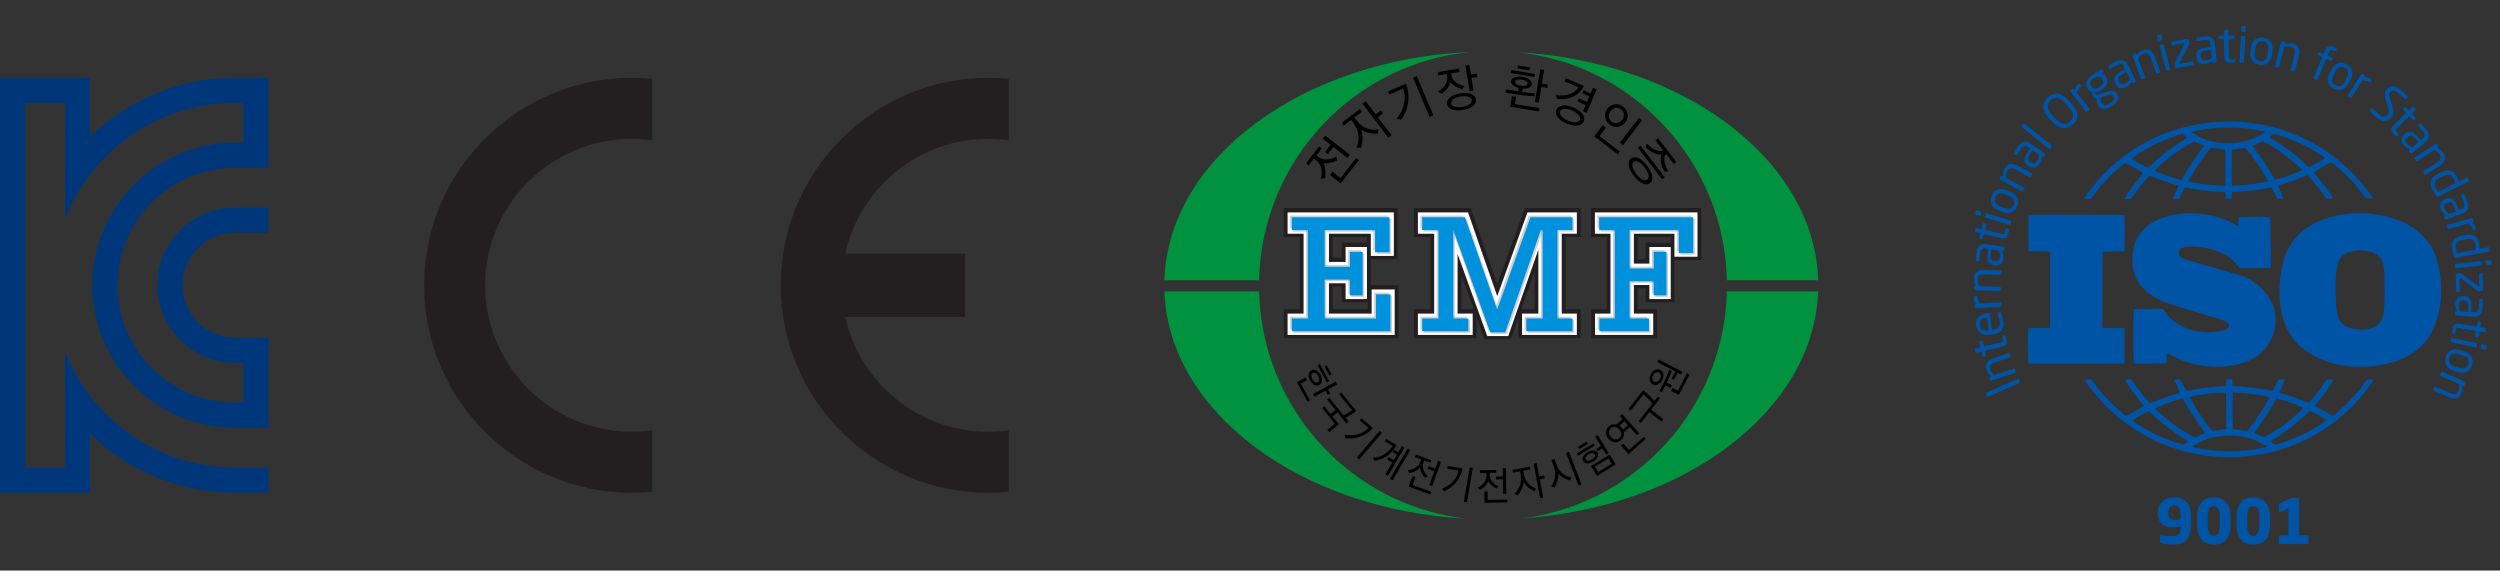<svg width="241" height="55" viewBox="0 0 241 55" fill="none" xmlns="http://www.w3.org/2000/svg">
<rect x="0" y="0" width="241" height="55" fill="#333333" stroke="none"/>
<g clip-path="url(#clip0_749_1271)">
<g clip-path="url(#clip1_749_1271)">
<path fill-rule="evenodd" clip-rule="evenodd" d="M22.638 7.5C17.218 7.5 12.296 9.668 8.692 13.179V7.5H0V47.5H8.692V41.821C12.296 45.334 17.218 47.5 22.638 47.5H25.881V45.07H22.638C16.961 45.07 11.907 42.364 8.692 38.174C7.691 36.87 6.87 35.422 6.262 33.867V45.068H2.43V9.93H6.262V21.131C6.87 19.575 7.691 18.13 8.692 16.823C11.907 12.634 16.961 9.928 22.638 9.928H23.452V13.76H22.638C15.062 13.76 8.898 19.923 8.898 27.499C8.898 35.074 15.062 41.238 22.638 41.238H25.881V32.546H22.638C19.855 32.546 17.59 30.282 17.59 27.499C17.59 24.716 19.852 22.452 22.638 22.452H25.881V20.022H22.638C18.515 20.022 15.161 23.376 15.161 27.499C15.161 31.622 18.515 34.976 22.638 34.976H23.452V38.808H22.638C16.402 38.808 11.328 33.737 11.328 27.499C11.328 21.261 16.402 16.19 22.638 16.19H25.881V7.5H22.638Z" fill="#00377B"/>
</g>
<g clip-path="url(#clip2_749_1271)">
<path fill-rule="evenodd" clip-rule="evenodd" d="M62.867 41.474V47.401C62.22 47.465 61.558 47.501 60.889 47.501C49.868 47.5 40.882 38.514 40.882 27.5C40.882 16.486 49.868 7.5 60.889 7.5C61.558 7.5 62.219 7.536 62.867 7.6V13.527C62.22 13.434 61.558 13.385 60.889 13.385C53.112 13.385 46.766 19.731 46.766 27.501C46.766 35.271 53.112 41.617 60.889 41.617C61.558 41.617 62.219 41.567 62.867 41.475V41.474Z" fill="#231F20"/>
<path fill-rule="evenodd" clip-rule="evenodd" d="M81.479 24.448H93.034V30.559H81.479C82.881 36.87 88.53 41.616 95.261 41.616C95.93 41.616 96.599 41.566 97.246 41.474V47.401C96.592 47.465 95.93 47.501 95.261 47.501C84.239 47.501 75.261 38.514 75.261 27.501C75.261 16.488 84.24 7.5 95.262 7.5C95.931 7.5 96.592 7.536 97.247 7.6V13.527C96.593 13.434 95.931 13.385 95.262 13.385C88.531 13.385 82.882 18.13 81.48 24.448L81.479 24.448Z" fill="#231F20"/>
</g>
<g clip-path="url(#clip3_749_1271)">
<path d="M154.159 20.835V22.069H155.662V30.587H154.174V31.821H158.96V30.587H157.095V27.007H159.414V28.364H160.648V24.167H159.414V25.772H157.095V22.067H161.828V24.287H163.226V20.833H154.159V20.835ZM145.102 31.931L148.538 22.069H148.707V30.587H147.136V31.821H151.594V30.587H150.139V22.069H151.594V20.835H148.967H147.533L144.324 29.73L141.224 20.835H137.095V22.069H138.666V30.587H137.095V31.821H141.553V30.587H140.098V22.071L143.657 31.931H145.099H145.102ZM132.639 30.587H127.7V26.843H130.129V28.366H131.363V24.169H130.129V25.609H127.7V22.071H132.556V24.207H133.954V20.837H124.531V22.071H126.075V30.589H124.531V31.823H134.037V28.264H132.639V30.589V30.587Z" fill="#231F20"/>
<path d="M143.111 32.712L142.337 30.566V32.602H136.315V29.803H137.886V22.848H136.315V20.049H141.781L144.339 27.387L146.986 20.049H149.97H152.378V22.848H150.923V29.803H152.378V32.602H146.356V30.708L145.84 32.187L145.656 32.712H143.11H143.111ZM147.927 29.805V26.203L146.672 29.805H147.927ZM140.882 29.805H142.061L140.882 26.538V29.805ZM139.449 22.047L140.74 21.822L140.668 21.617H139.447V22.048L139.449 22.047ZM153.392 32.603V29.805H154.88V22.85H153.377V20.051H164.007V25.067H161.429V29.145H158.63V27.788H157.877V29.805H159.741V32.603H153.39H153.392ZM157.878 24.991H158.633V23.386H161.047V22.852H157.88V24.991H157.878ZM123.751 32.603V29.805H125.293V22.85H123.751V20.051H134.739V24.986H132.146V27.478H134.82V32.602H123.751V32.603ZM126.919 31.039V26.061V21.616H126.856V31.039H126.919ZM128.483 29.805H131.857V29.147H129.347V27.624H128.483V29.805ZM128.483 24.826H129.347V23.386H131.775V22.852H128.483V24.826Z" fill="#231F20"/>
<path d="M154.16 20.889V22.123H155.663V30.641H154.175V31.875H158.961V30.641H157.096V27.062H159.415V28.419H160.649V24.221H159.415V25.826H157.096V22.122H161.829V24.341H163.227V20.888H154.16V20.889ZM145.103 31.986L148.539 22.123H148.708V30.641H147.137V31.875H151.594V30.641H150.14V22.123H151.594V20.889H148.968H147.534L144.325 29.784L141.225 20.889H137.096V22.123H138.667V30.641H137.096V31.875H141.554V30.641H140.099V22.125L143.658 31.986H145.1H145.103ZM132.64 30.641H127.701V26.897H130.13V28.42H131.364V24.223H130.13V25.663H127.701V22.123H132.557V24.26H133.955V20.889H124.532V22.123H126.076V30.641H124.532V31.875H134.038V28.317H132.64V30.641Z" fill="#231F20"/>
<path d="M143.372 32.398L140.512 24.477V30.229H141.967V32.287H136.685V30.229H138.256V22.534H136.685V20.476H141.518L144.333 28.55L147.247 20.476H149.496H152.008V22.534H150.553V30.229H152.008V32.287H146.726V30.229H148.297V24.068L145.491 32.121L145.395 32.398H143.372ZM143.95 31.574H144.81L148.246 21.712H149.12V31.053H147.549V31.465H151.184V31.053H149.729V21.712H151.184V21.3H148.441H147.823L144.319 31.013L140.932 21.3H137.508V21.712H139.079V31.053H137.508V31.465H141.143V31.053H139.689V22.125L140.487 21.985L143.948 31.574H143.95ZM153.762 32.287V30.229H155.251V22.534H153.748V20.476H163.637V24.752H161.415V22.532H157.506V25.413H159.001V23.808H161.059V28.828H159.001V27.471H157.506V30.228H159.371V32.286H153.761L153.762 32.287ZM154.586 31.465H158.551V31.053H156.686V26.65H159.826V28.007H160.238V24.633H159.826V26.238H156.686V21.712H162.24V23.931H162.817V21.301H154.574V21.713H156.076V31.055H154.588V31.467L154.586 31.465ZM124.122 32.287V30.229H125.664V22.534H124.122V20.476H134.367V24.67H132.145V22.534H128.112V25.25H129.716V23.809H131.774V28.829H129.716V27.306H128.112V30.228H132.226V27.903H134.448V32.286H124.12L124.122 32.287ZM124.944 31.465H133.626V28.729H133.05V31.053H127.289V26.485H130.54V28.009H130.952V24.635H130.54V26.075H127.289V21.713H132.968V23.849H133.545V21.301H124.944V21.713H126.488V31.053H124.944V31.465Z" fill="white"/>
<path opacity="0.44" d="M153.995 20.779V22.013H155.498V30.531H154.01V31.765H158.796V30.531H156.931V26.952H159.25V28.309H160.484V24.111H159.25V25.716H156.931V22.012H161.664V24.231H163.062V20.778H153.995V20.779ZM144.938 31.877L148.374 22.015H148.543V30.533H146.972V31.767H151.429V30.533H149.975V22.015H151.429V20.781H148.803H147.369L144.16 29.675L141.06 20.781H136.931V22.015H138.502V30.533H136.931V31.767H141.388V30.533H139.934V22.017L143.493 31.877H144.935H144.938ZM132.475 30.533H127.536V26.789H129.965V28.312H131.199V24.114H129.965V25.555H127.536V22.015H132.392V24.151H133.79V20.781H124.367V22.015H125.909V30.533H124.367V31.767H133.873V28.208H132.475V30.533Z" fill="#939598"/>
<path opacity="0.44" d="M154.311 21.095V22.329H155.814V30.847H154.326V32.081H159.112V30.847H157.247V27.268H159.566V28.625H160.8V24.427H159.566V26.032H157.247V22.328H161.98V24.547H163.378V21.094H154.311V21.095ZM145.252 32.192L148.688 22.329H148.857V30.847H147.286V32.081H151.744V30.847H150.289V22.329H151.744V21.095H149.118H147.684L144.475 29.99L141.374 21.095H137.245V22.329H138.816V30.847H137.245V32.081H141.703V30.847H140.248V22.331L143.807 32.192H145.249H145.252ZM132.789 30.847H127.851V27.103H130.279V28.626H131.513V24.429H130.279V25.869H127.851V22.331H132.706V24.467H134.105V21.097H124.682V22.331H126.226V30.849H124.682V32.083H134.188V28.524H132.789V30.849V30.847Z" fill="#939598"/>
<path d="M154.16 20.944V22.178H155.663V30.696H154.175V31.93H158.961V30.696H157.096V27.116H159.415V28.473H160.649V24.276H159.415V25.88H157.096V22.176H161.829V24.395H163.227V20.942H154.16V20.944ZM145.103 32.041L148.539 22.179H148.708V30.697H147.137V31.931H151.594V30.697H150.14V22.179H151.594V20.945H148.968H147.534L144.325 29.84L141.225 20.945H137.096V22.179H138.667V30.697H137.096V31.931H141.554V30.697H140.099V22.181L143.658 32.041H145.1H145.103ZM132.64 30.697H127.701V26.953H130.13V28.476H131.364V24.279H130.13V25.719H127.701V22.181H132.557V24.317H133.955V20.947H124.532V22.181H126.076V30.699H124.532V31.933H134.038V28.374H132.64V30.699V30.697Z" fill="#0091DD"/>
<path d="M127.488 15.32C127.621 15.357 127.755 15.376 127.891 15.376C128.063 15.375 128.231 15.346 128.394 15.292C128.557 15.237 128.703 15.167 128.833 15.081C128.839 15.148 128.849 15.217 128.863 15.285C128.877 15.354 128.89 15.415 128.903 15.463C128.818 15.506 128.721 15.549 128.612 15.589C128.502 15.63 128.384 15.664 128.26 15.691C128.145 15.715 128.025 15.729 127.902 15.737C127.779 15.745 127.662 15.737 127.549 15.718C127.608 15.811 127.658 15.914 127.693 16.028C127.729 16.141 127.755 16.261 127.771 16.385C127.782 16.515 127.785 16.646 127.779 16.776C127.773 16.907 127.757 17.037 127.733 17.161C127.686 17.165 127.626 17.174 127.546 17.192C127.466 17.208 127.397 17.225 127.335 17.244C127.381 17.059 127.409 16.872 127.415 16.684C127.421 16.495 127.397 16.318 127.346 16.149C127.305 16.012 127.246 15.882 127.167 15.763C127.089 15.643 126.989 15.533 126.863 15.435L126.669 15.285L126.16 15.94L125.901 15.739L127.159 14.12L127.418 14.321L126.912 14.972L127.108 15.126C127.228 15.218 127.353 15.284 127.485 15.32H127.488ZM129.888 15.22L128.539 14.171L128.004 14.859L127.734 14.65L128.269 13.962L127.509 13.371L127.747 13.066L130.126 14.916L129.888 15.221V15.22ZM129.249 17.677L128.202 16.863L128.445 16.55L129.23 17.161L130.726 15.237L130.988 15.442L129.248 17.68L129.249 17.677Z" fill="black"/>
<path d="M131.214 12.062C131.361 12.18 131.517 12.274 131.683 12.344C131.863 12.419 132.055 12.469 132.255 12.491C132.456 12.514 132.671 12.512 132.9 12.485C132.882 12.544 132.869 12.611 132.858 12.684C132.847 12.758 132.839 12.823 132.834 12.878C132.71 12.887 132.582 12.889 132.449 12.881C132.317 12.874 132.184 12.858 132.055 12.833C131.905 12.804 131.76 12.763 131.618 12.71C131.475 12.657 131.343 12.594 131.22 12.517C131.27 12.638 131.303 12.772 131.322 12.919C131.341 13.066 131.349 13.216 131.346 13.369C131.346 13.524 131.332 13.679 131.309 13.831C131.287 13.984 131.255 14.121 131.214 14.246C131.155 14.24 131.086 14.238 131.008 14.238C130.929 14.238 130.851 14.241 130.776 14.249C130.859 14.038 130.915 13.831 130.944 13.625C130.973 13.419 130.974 13.213 130.949 13.007C130.921 12.804 130.867 12.603 130.784 12.405C130.701 12.207 130.589 12.015 130.449 11.83L130.248 11.565L129.539 12.103L129.341 11.843L131.099 10.508L131.297 10.769L130.567 11.324L130.803 11.636C130.929 11.802 131.067 11.944 131.214 12.062ZM131.657 9.76L132.619 11.026L133.11 10.652L133.32 10.927L132.828 11.3L134.14 13.029L133.832 13.264L131.348 9.994L131.656 9.76H131.657Z" fill="black"/>
<path d="M135.534 8.062C135.639 8.345 135.713 8.629 135.75 8.915C135.788 9.201 135.791 9.483 135.759 9.764C135.729 10.071 135.655 10.373 135.54 10.671C135.425 10.97 135.267 11.259 135.069 11.54C135.023 11.524 134.954 11.503 134.865 11.481C134.776 11.458 134.702 11.442 134.645 11.434C134.84 11.195 134.999 10.949 135.119 10.695C135.24 10.441 135.325 10.183 135.373 9.919C135.413 9.692 135.424 9.463 135.405 9.233C135.386 9.003 135.338 8.771 135.264 8.54L133.931 9.105L133.802 8.8L135.532 8.066L135.534 8.062ZM137.814 11.27L136.214 7.497L136.575 7.344L138.175 11.117L137.814 11.27Z" fill="black"/>
<path d="M140.074 7.638C140.16 7.765 140.263 7.874 140.384 7.963C140.5 8.048 140.627 8.115 140.765 8.168C140.903 8.22 141.04 8.259 141.179 8.283C141.141 8.332 141.102 8.386 141.066 8.445C141.029 8.505 140.997 8.554 140.973 8.596C140.882 8.573 140.783 8.541 140.676 8.501C140.569 8.461 140.462 8.412 140.355 8.354C140.256 8.299 140.159 8.235 140.065 8.161C139.97 8.088 139.887 8.005 139.817 7.914C139.8 8.013 139.764 8.112 139.715 8.211C139.665 8.31 139.608 8.404 139.541 8.495C139.461 8.6 139.372 8.701 139.269 8.795C139.167 8.889 139.064 8.972 138.958 9.046C138.92 9.019 138.867 8.985 138.8 8.947C138.733 8.91 138.671 8.875 138.613 8.845C138.779 8.739 138.933 8.621 139.072 8.489C139.21 8.356 139.317 8.208 139.394 8.042C139.45 7.923 139.488 7.799 139.509 7.668C139.53 7.537 139.528 7.396 139.504 7.248L139.485 7.135L138.671 7.266L138.618 6.943L140.643 6.616L140.695 6.938L139.886 7.069L139.905 7.192C139.932 7.358 139.988 7.507 140.074 7.634V7.638ZM139.752 9.413C139.964 9.215 140.301 9.079 140.762 9.004C141.224 8.929 141.585 8.952 141.843 9.068C142.103 9.185 142.252 9.354 142.287 9.576C142.322 9.795 142.234 10.001 142.025 10.195C141.816 10.39 141.479 10.524 141.019 10.598C140.558 10.673 140.196 10.65 139.934 10.535C139.67 10.419 139.522 10.25 139.485 10.029C139.451 9.817 139.539 9.613 139.752 9.415V9.413ZM140.223 10.277C140.422 10.344 140.673 10.353 140.976 10.304C141.273 10.256 141.505 10.168 141.669 10.04C141.834 9.913 141.905 9.78 141.883 9.645C141.859 9.499 141.751 9.394 141.554 9.328C141.358 9.263 141.112 9.255 140.815 9.303C140.512 9.352 140.275 9.437 140.108 9.56C139.938 9.683 139.867 9.817 139.891 9.965C139.913 10.104 140.023 10.208 140.223 10.275V10.277ZM141.645 6.266L141.794 7.186L142.372 7.093L142.426 7.425L141.848 7.518L142.044 8.733L141.666 8.794L141.268 6.327L141.647 6.266H141.645Z" fill="black"/>
<path d="M147.914 9.276C147.772 9.271 147.558 9.258 147.27 9.236C146.985 9.213 146.699 9.18 146.415 9.132L145.131 8.926L145.18 8.621L146.327 8.809L146.383 8.473C146.142 8.409 145.955 8.313 145.822 8.188C145.69 8.064 145.635 7.933 145.658 7.797C145.683 7.646 145.798 7.531 146.006 7.452C146.213 7.374 146.464 7.36 146.758 7.408C147.048 7.456 147.28 7.548 147.449 7.687C147.62 7.826 147.692 7.973 147.666 8.131C147.645 8.262 147.554 8.366 147.395 8.444C147.235 8.522 147.034 8.554 146.791 8.538L146.735 8.875C146.854 8.894 147.045 8.915 147.312 8.937C147.577 8.96 147.794 8.972 147.962 8.979L147.914 9.274V9.276ZM145.584 10.291L145.752 9.268L146.153 9.333L146.038 10.034L148.397 10.422L148.345 10.745L145.584 10.291ZM145.632 7.044L145.678 6.758L147.962 7.133L147.915 7.419L145.632 7.044ZM147.06 8.254C147.174 8.22 147.238 8.156 147.254 8.062C147.269 7.971 147.229 7.891 147.133 7.823C147.037 7.754 146.898 7.705 146.716 7.674C146.537 7.646 146.389 7.647 146.269 7.681C146.149 7.714 146.082 7.776 146.068 7.867C146.052 7.962 146.095 8.043 146.196 8.113C146.296 8.184 146.437 8.233 146.616 8.262C146.798 8.292 146.946 8.289 147.061 8.255L147.06 8.254ZM146.285 6.598L146.331 6.316L147.495 6.507L147.449 6.79L146.285 6.598ZM148.587 8.388L148.342 9.884L147.965 9.822L148.479 6.688L148.856 6.75L148.642 8.051L149.215 8.145L149.159 8.482L148.586 8.388H148.587Z" fill="black"/>
<path d="M152.699 8.289C152.577 8.525 152.43 8.726 152.258 8.892C152.085 9.059 151.892 9.194 151.682 9.298C151.448 9.413 151.198 9.488 150.93 9.526C150.661 9.563 150.385 9.568 150.099 9.539C150.091 9.496 150.074 9.438 150.048 9.367C150.023 9.295 149.994 9.229 149.967 9.172C150.197 9.204 150.431 9.212 150.669 9.199C150.907 9.186 151.131 9.142 151.34 9.066C151.508 9.004 151.661 8.921 151.803 8.816C151.945 8.71 152.066 8.578 152.169 8.418L150.821 7.842L150.95 7.542L152.7 8.289H152.699ZM150.154 11.287C149.973 11.045 149.933 10.808 150.032 10.575C150.131 10.344 150.332 10.21 150.634 10.171C150.936 10.133 151.284 10.198 151.677 10.366C152.074 10.537 152.365 10.745 152.548 10.989C152.731 11.235 152.774 11.473 152.675 11.704C152.574 11.939 152.374 12.073 152.073 12.108C151.773 12.143 151.421 12.075 151.021 11.904C150.625 11.734 150.337 11.528 150.157 11.286L150.154 11.287ZM150.522 11.212C150.668 11.378 150.874 11.519 151.14 11.632C151.412 11.749 151.658 11.802 151.876 11.792C152.097 11.782 152.237 11.704 152.299 11.557C152.366 11.402 152.327 11.243 152.183 11.078C152.039 10.915 151.83 10.775 151.555 10.657C151.287 10.542 151.043 10.488 150.826 10.495C150.607 10.502 150.465 10.583 150.398 10.738C150.334 10.888 150.376 11.046 150.521 11.212H150.522ZM152.6 10.727L152.86 10.117L152.071 9.78L152.197 9.483L152.986 9.82L153.211 9.295L152.525 9.001L152.651 8.704L153.337 8.998L153.569 8.455L153.925 8.607L152.954 10.879L152.598 10.727H152.6Z" fill="black"/>
<path d="M153.686 13.143L154.506 12.07L154.818 12.308L154.196 13.12L156.141 14.607L155.943 14.867L153.687 13.143H153.686ZM155.656 10.058C155.945 10.013 156.216 10.088 156.47 10.283C156.724 10.478 156.868 10.719 156.901 11.01C156.935 11.3 156.86 11.565 156.678 11.805C156.5 12.036 156.267 12.175 155.977 12.22C155.686 12.264 155.415 12.191 155.161 11.996C154.907 11.802 154.763 11.559 154.731 11.268C154.699 10.976 154.771 10.714 154.948 10.483C155.132 10.243 155.367 10.101 155.656 10.058ZM155.087 11.248C155.099 11.436 155.19 11.596 155.364 11.728C155.539 11.862 155.72 11.91 155.902 11.87C156.085 11.83 156.239 11.728 156.363 11.565C156.489 11.399 156.55 11.222 156.542 11.032C156.534 10.842 156.443 10.681 156.267 10.547C156.093 10.414 155.914 10.369 155.728 10.409C155.541 10.451 155.384 10.555 155.258 10.721C155.134 10.883 155.076 11.061 155.087 11.248ZM156.149 13.767L157.982 11.369L158.29 11.604L156.457 14.002L156.149 13.767Z" fill="black"/>
<path d="M157.92 15.228C158.199 15.341 158.485 15.587 158.78 15.969C159.077 16.353 159.245 16.693 159.283 16.992C159.321 17.291 159.248 17.511 159.064 17.653C158.882 17.794 158.651 17.808 158.371 17.696C158.092 17.583 157.805 17.335 157.508 16.951C157.212 16.569 157.046 16.229 157.008 15.93C156.97 15.632 157.043 15.411 157.227 15.269C157.409 15.129 157.64 15.114 157.92 15.226V15.228ZM158.913 16.848C158.862 16.637 158.739 16.404 158.544 16.152C158.344 15.893 158.151 15.715 157.963 15.614C157.774 15.514 157.618 15.51 157.493 15.606C157.367 15.704 157.327 15.858 157.374 16.069C157.42 16.28 157.543 16.515 157.742 16.772C157.937 17.024 158.132 17.201 158.325 17.303C158.518 17.404 158.676 17.407 158.801 17.311C158.927 17.214 158.965 17.059 158.914 16.848H158.913ZM157.883 14.239L158.141 14.04L160.488 17.078L160.23 17.278L157.883 14.239ZM160.449 15.21C160.436 15.349 160.442 15.494 160.471 15.646C160.506 15.801 160.556 15.959 160.623 16.117C160.688 16.275 160.755 16.42 160.822 16.551C160.75 16.545 160.685 16.54 160.623 16.538C160.562 16.538 160.501 16.537 160.442 16.535C160.385 16.425 160.329 16.302 160.275 16.166C160.22 16.031 160.177 15.892 160.142 15.747C160.108 15.601 160.091 15.456 160.089 15.309C160.089 15.162 160.113 15.025 160.161 14.897C160.037 14.907 159.912 14.897 159.789 14.87C159.665 14.841 159.542 14.8 159.422 14.746C159.288 14.682 159.155 14.605 159.026 14.512C158.897 14.42 158.772 14.322 158.654 14.22C158.665 14.169 158.678 14.108 158.692 14.04C158.707 13.971 158.718 13.901 158.727 13.832C158.855 13.952 158.992 14.067 159.143 14.179C159.293 14.29 159.443 14.378 159.591 14.447C159.722 14.506 159.85 14.541 159.978 14.556C160.105 14.57 160.223 14.549 160.33 14.492L159.582 13.521L159.837 13.323L161.605 15.609L161.349 15.807L160.6 14.837C160.512 14.944 160.461 15.066 160.449 15.205V15.21Z" fill="black"/>
<path d="M125.018 36.838L125.856 36.383L126.003 36.653L125.401 36.98L126.28 38.6L126.044 38.728L125.018 36.838ZM126.87 35.695C127.04 35.773 127.184 35.916 127.298 36.126C127.416 36.344 127.46 36.544 127.428 36.724C127.398 36.905 127.312 37.034 127.173 37.109C127.037 37.183 126.886 37.183 126.716 37.109C126.547 37.036 126.403 36.889 126.285 36.672C126.172 36.462 126.129 36.265 126.158 36.079C126.186 35.894 126.269 35.765 126.407 35.69C126.544 35.615 126.699 35.616 126.87 35.695ZM126.411 36.194C126.402 36.301 126.434 36.421 126.507 36.555C126.581 36.691 126.665 36.783 126.759 36.831C126.854 36.879 126.943 36.881 127.029 36.833C127.116 36.787 127.165 36.71 127.175 36.605C127.186 36.499 127.154 36.38 127.079 36.242C127.005 36.108 126.922 36.016 126.827 35.966C126.732 35.915 126.643 35.913 126.558 35.96C126.469 36.008 126.421 36.086 126.411 36.193V36.194ZM128.896 37.063L128.021 37.537L128.236 37.933L127.99 38.067L127.775 37.671L126.71 38.249L126.566 37.986L128.752 36.799L128.896 37.064V37.063ZM127.018 35.214L127.242 35.093L128.133 36.734L127.909 36.855L127.018 35.214ZM127.685 35.35L127.909 35.228L128.375 36.087L128.152 36.209L127.685 35.35Z" fill="black"/>
<path d="M128.929 39.75L128.45 40.138L129.07 40.903L128.146 41.65L127.957 41.417L128.672 40.839L127.459 39.34L127.668 39.17L128.26 39.902L128.739 39.514L127.927 38.509L128.136 38.34L129.522 40.05C129.642 39.989 129.78 39.913 129.937 39.817C130.093 39.723 130.227 39.633 130.339 39.549L129.094 38.011L129.303 37.842L130.746 39.625C130.601 39.739 130.432 39.857 130.239 39.978C130.045 40.1 129.868 40.2 129.709 40.28L130.01 40.652L129.801 40.821L128.931 39.748L128.929 39.75Z" fill="black"/>
<path d="M132.355 41.264C132.188 41.446 132.006 41.603 131.812 41.738C131.619 41.872 131.415 41.98 131.202 42.065C130.971 42.159 130.728 42.221 130.474 42.252C130.221 42.282 129.959 42.279 129.69 42.245C129.687 42.205 129.678 42.15 129.665 42.078C129.651 42.006 129.638 41.948 129.625 41.904C129.863 41.952 130.094 41.971 130.318 41.961C130.541 41.952 130.757 41.915 130.963 41.849C131.14 41.792 131.309 41.714 131.469 41.613C131.629 41.513 131.78 41.393 131.922 41.252L131.07 40.521L131.247 40.313L132.355 41.264ZM130.8 44.088L132.991 41.533L133.222 41.731L131.032 44.286L130.8 44.088Z" fill="black"/>
<path d="M134.64 42.91C134.508 43.133 134.367 43.328 134.22 43.494C134.074 43.66 133.92 43.805 133.762 43.925C133.566 44.07 133.361 44.184 133.148 44.263C132.934 44.343 132.708 44.399 132.472 44.429C132.461 44.388 132.44 44.337 132.412 44.275C132.383 44.212 132.356 44.164 132.33 44.126C132.555 44.112 132.763 44.073 132.956 44.013C133.149 43.952 133.328 43.867 133.492 43.762C133.641 43.668 133.778 43.556 133.903 43.425C134.027 43.294 134.142 43.149 134.249 42.985L133.486 42.539L133.62 42.311L134.644 42.908L134.64 42.91ZM133.555 45.718L134.212 44.594L133.73 44.313L133.871 44.07L134.353 44.351L134.658 43.828L134.244 43.585L134.385 43.344L134.798 43.587L135.146 42.991L135.397 43.138L133.805 45.863L133.555 45.716V45.718ZM133.991 46.157L135.693 43.245L135.95 43.395L134.248 46.307L133.991 46.157Z" fill="black"/>
<path d="M137.163 44.929C137.164 45.041 137.182 45.15 137.212 45.255C137.252 45.387 137.311 45.51 137.389 45.62C137.468 45.732 137.552 45.827 137.647 45.903C137.597 45.925 137.549 45.951 137.5 45.981C137.45 46.01 137.41 46.037 137.377 46.06C137.326 46.005 137.271 45.941 137.215 45.868C137.16 45.795 137.108 45.712 137.059 45.622C137.016 45.539 136.978 45.451 136.944 45.359C136.91 45.266 136.888 45.173 136.879 45.081C136.823 45.151 136.756 45.217 136.679 45.274C136.602 45.332 136.519 45.384 136.428 45.429C136.334 45.472 136.237 45.509 136.138 45.539C136.039 45.569 135.938 45.592 135.839 45.606C135.826 45.573 135.804 45.526 135.774 45.471C135.743 45.415 135.715 45.364 135.688 45.322C135.838 45.309 135.983 45.281 136.125 45.236C136.267 45.191 136.395 45.126 136.51 45.041C136.602 44.972 136.685 44.892 136.759 44.801C136.832 44.711 136.89 44.602 136.934 44.479L137.003 44.291L136.398 44.07L136.489 43.818L137.987 44.361L137.896 44.613L137.294 44.394L137.223 44.586C137.182 44.703 137.161 44.816 137.164 44.929H137.163ZM135.799 46.914L136.171 45.889L136.46 45.994L136.181 46.762L137.961 47.409L137.868 47.666L135.799 46.914ZM137.784 46.756L138.263 45.435L137.627 45.204L137.723 44.94L138.359 45.172L138.628 44.428L138.911 44.53L138.066 46.858L137.784 46.756Z" fill="black"/>
<path d="M140.993 45.156C140.942 45.399 140.869 45.627 140.771 45.843C140.674 46.058 140.556 46.256 140.417 46.437C140.267 46.636 140.091 46.815 139.888 46.971C139.686 47.128 139.46 47.26 139.213 47.369C139.189 47.337 139.154 47.294 139.104 47.24C139.055 47.185 139.015 47.142 138.981 47.112C139.211 47.03 139.419 46.928 139.606 46.805C139.793 46.682 139.959 46.539 140.102 46.377C140.225 46.237 140.329 46.082 140.415 45.914C140.501 45.745 140.568 45.565 140.618 45.371L139.51 45.183L139.556 44.915L140.996 45.159L140.993 45.156ZM141.113 48.38L141.676 45.062L141.977 45.113L141.413 48.431L141.113 48.38Z" fill="black"/>
<path d="M143.678 46.128C143.72 46.232 143.774 46.328 143.841 46.416C143.926 46.526 144.025 46.618 144.137 46.695C144.248 46.772 144.363 46.829 144.478 46.868C144.44 46.906 144.405 46.947 144.37 46.992C144.335 47.037 144.306 47.077 144.282 47.109C144.215 47.077 144.141 47.037 144.063 46.987C143.985 46.938 143.907 46.88 143.83 46.813C143.76 46.751 143.693 46.682 143.627 46.609C143.562 46.535 143.509 46.456 143.468 46.373C143.441 46.459 143.401 46.544 143.35 46.625C143.298 46.706 143.239 46.785 143.171 46.858C143.097 46.933 143.021 47.002 142.938 47.064C142.855 47.128 142.77 47.184 142.682 47.233C142.658 47.206 142.621 47.171 142.574 47.129C142.526 47.088 142.481 47.051 142.439 47.022C142.575 46.957 142.7 46.879 142.816 46.786C142.933 46.694 143.03 46.587 143.107 46.467C143.169 46.369 143.219 46.266 143.254 46.154C143.289 46.042 143.305 45.921 143.303 45.79L143.3 45.589L142.657 45.6L142.652 45.332L144.244 45.306L144.248 45.574L143.608 45.584L143.611 45.788C143.613 45.911 143.635 46.026 143.677 46.13L143.678 46.128ZM143.11 48.467L143.092 47.377L143.401 47.372L143.413 48.19L145.307 48.159L145.312 48.432L143.11 48.467ZM144.908 47.613L144.885 46.208L144.208 46.219L144.204 45.94L144.881 45.929L144.868 45.139L145.168 45.134L145.208 47.608L144.908 47.613Z" fill="black"/>
<path d="M147.043 46.159C147.107 46.299 147.183 46.427 147.276 46.54C147.376 46.663 147.493 46.77 147.625 46.861C147.758 46.954 147.91 47.032 148.079 47.097C148.047 47.134 148.015 47.177 147.981 47.228C147.948 47.278 147.921 47.322 147.898 47.359C147.809 47.319 147.718 47.273 147.627 47.217C147.536 47.163 147.45 47.102 147.367 47.035C147.273 46.959 147.183 46.874 147.102 46.783C147.02 46.692 146.948 46.596 146.889 46.494C146.883 46.601 146.861 46.711 146.824 46.826C146.787 46.941 146.741 47.053 146.687 47.164C146.632 47.278 146.572 47.385 146.503 47.489C146.434 47.591 146.366 47.68 146.295 47.755C146.257 47.73 146.209 47.701 146.153 47.672C146.097 47.643 146.043 47.616 145.987 47.594C146.117 47.473 146.227 47.34 146.318 47.201C146.407 47.061 146.479 46.911 146.532 46.752C146.583 46.594 146.612 46.427 146.621 46.253C146.631 46.077 146.618 45.895 146.583 45.707L146.532 45.438L145.853 45.566L145.804 45.303L147.488 44.985L147.538 45.248L146.838 45.381L146.897 45.697C146.929 45.866 146.977 46.021 147.039 46.162L147.043 46.159ZM148.138 44.645L148.379 45.929L148.85 45.839L148.903 46.119L148.432 46.208L148.762 47.96L148.467 48.015L147.843 44.701L148.138 44.645Z" fill="black"/>
<path d="M150.313 45.298C150.399 45.423 150.496 45.533 150.606 45.625C150.728 45.728 150.862 45.812 151.012 45.878C151.16 45.943 151.323 45.993 151.496 46.026C151.47 46.071 151.445 46.122 151.419 46.178C151.395 46.234 151.376 46.282 151.363 46.322C151.267 46.296 151.17 46.264 151.071 46.227C150.974 46.189 150.878 46.144 150.784 46.095C150.677 46.036 150.576 45.969 150.48 45.895C150.384 45.822 150.297 45.739 150.217 45.648C150.231 45.75 150.23 45.862 150.215 45.981C150.199 46.101 150.175 46.221 150.142 46.342C150.108 46.464 150.068 46.58 150.017 46.694C149.968 46.807 149.915 46.906 149.861 46.989C149.821 46.971 149.77 46.954 149.707 46.935C149.645 46.915 149.586 46.9 149.53 46.888C149.639 46.745 149.723 46.593 149.787 46.435C149.851 46.277 149.893 46.116 149.913 45.951C149.933 45.787 149.931 45.621 149.907 45.451C149.885 45.282 149.84 45.11 149.773 44.936L149.551 44.359L149.845 44.246L150.084 44.872C150.147 45.035 150.222 45.178 150.308 45.303L150.313 45.298ZM152.171 46.8L150.964 43.655L151.248 43.547L152.455 46.692L152.171 46.8Z" fill="black"/>
<path d="M152.135 43.931L152.007 43.721L153.603 42.748L153.731 42.959L152.135 43.93V43.931ZM152.254 43.286L152.127 43.076L152.962 42.568L153.089 42.779L152.254 43.286ZM152.606 44.032C152.682 43.866 152.823 43.721 153.025 43.596C153.239 43.465 153.434 43.406 153.61 43.417C153.785 43.428 153.912 43.497 153.99 43.625C154.068 43.753 154.071 43.898 154.001 44.061C153.932 44.224 153.789 44.372 153.573 44.503C153.369 44.628 153.176 44.683 152.994 44.674C152.812 44.664 152.682 44.596 152.606 44.471C152.527 44.343 152.527 44.197 152.604 44.03L152.606 44.032ZM153.099 44.418C153.199 44.415 153.316 44.372 153.449 44.292C153.583 44.211 153.675 44.126 153.723 44.038C153.773 43.951 153.773 43.868 153.723 43.788C153.674 43.706 153.599 43.666 153.498 43.668C153.397 43.67 153.279 43.713 153.145 43.794C153.014 43.874 152.925 43.959 152.874 44.048C152.824 44.137 152.824 44.224 152.874 44.305C152.922 44.385 152.997 44.423 153.097 44.418H153.099ZM153.947 45.881L153.366 44.928L155.174 43.826L155.756 44.779L153.947 45.881ZM155.053 44.201L153.76 44.988L154.071 45.499L155.364 44.712L155.053 44.201ZM154.836 43.837L154.467 43.232L154.027 43.5L153.884 43.267L154.325 42.999L153.768 42.084L154.022 41.929L155.088 43.682L154.834 43.837H154.836Z" fill="black"/>
<path d="M157.802 41.96L157.112 41.185L156.55 41.685C156.571 41.819 156.558 41.952 156.515 42.084C156.472 42.217 156.394 42.332 156.281 42.432C156.097 42.595 155.888 42.665 155.653 42.638C155.418 42.613 155.22 42.509 155.059 42.328C154.896 42.146 154.815 41.936 154.816 41.698C154.816 41.46 154.909 41.26 155.094 41.096C155.203 40.998 155.323 40.936 155.453 40.907C155.584 40.879 155.714 40.88 155.841 40.912L156.416 40.401L156.154 40.108L156.376 39.91L158.024 41.762L157.802 41.96ZM155.683 42.352C155.833 42.38 155.972 42.336 156.098 42.223C156.229 42.106 156.288 41.974 156.279 41.822C156.269 41.671 156.207 41.532 156.095 41.406C155.982 41.278 155.849 41.2 155.699 41.171C155.549 41.142 155.409 41.185 155.279 41.302C155.153 41.415 155.094 41.548 155.105 41.701C155.115 41.854 155.177 41.995 155.292 42.122C155.404 42.249 155.536 42.325 155.687 42.352H155.683ZM156.597 40.604L156.118 41.03C156.153 41.053 156.19 41.078 156.225 41.107C156.26 41.136 156.293 41.168 156.324 41.201C156.351 41.231 156.375 41.264 156.395 41.299C156.416 41.334 156.435 41.369 156.451 41.406L156.93 40.979L156.595 40.602L156.597 40.604ZM156.993 43.78L156.255 42.951L156.482 42.748L157.04 43.376L158.458 42.114L158.637 42.316L156.993 43.778V43.78Z" fill="black"/>
<path d="M159.176 39.491L160.347 40.403L160.161 40.641L158.991 39.729L158.182 40.769L157.966 40.601L159.298 38.893C159.168 38.738 159.029 38.586 158.881 38.439C158.732 38.291 158.581 38.152 158.427 38.019L157.217 39.571L157.005 39.405L158.411 37.601C158.59 37.749 158.783 37.923 158.989 38.121C159.195 38.321 159.363 38.495 159.489 38.645L159.807 38.238L160.022 38.406L159.178 39.49L159.176 39.491Z" fill="black"/>
<path d="M159.044 36.673C158.998 36.493 159.033 36.293 159.146 36.073C159.263 35.848 159.407 35.704 159.579 35.642C159.752 35.58 159.908 35.584 160.052 35.659C160.2 35.736 160.296 35.864 160.342 36.041C160.389 36.22 160.353 36.418 160.238 36.638C160.124 36.86 159.978 37.004 159.806 37.069C159.633 37.135 159.474 37.128 159.328 37.053C159.185 36.978 159.091 36.852 159.044 36.672V36.673ZM159.737 36.804C159.849 36.767 159.943 36.675 160.021 36.525C160.1 36.375 160.12 36.244 160.085 36.135C160.05 36.025 159.996 35.952 159.921 35.913C159.843 35.873 159.748 35.87 159.64 35.904C159.531 35.939 159.437 36.031 159.357 36.185C159.277 36.338 159.255 36.469 159.29 36.578C159.324 36.686 159.381 36.761 159.459 36.803C159.533 36.841 159.625 36.843 159.737 36.806V36.804ZM162.052 36.102L161.723 35.931L161.37 36.611L161.149 36.496L161.501 35.816L159.764 34.914L159.902 34.65L162.19 35.838L162.052 36.102ZM161.15 35.771C161.109 35.894 161.04 36.071 160.943 36.303C160.845 36.533 160.757 36.726 160.678 36.881L161.177 37.141L161.04 37.404L160.547 37.149L160.205 37.807L159.97 37.685L160.43 36.791C160.524 36.609 160.623 36.395 160.724 36.15C160.826 35.904 160.89 35.738 160.914 35.651L161.149 35.773L161.15 35.771ZM161.848 38.069L161.088 37.674L161.232 37.398L161.749 37.666L162.621 35.985L162.862 36.111L161.846 38.069H161.848Z" fill="black"/>
<path d="M166.471 27.02H175.272C174.922 15.387 162.258 5.923 146.231 5.032C157.438 6.173 166.217 15.542 166.471 27.02ZM146.852 49.957C162.547 48.863 174.869 39.536 175.27 28.09H166.471C166.2 39.333 157.744 48.541 146.852 49.957ZM112.246 27.02H121.375C121.631 15.419 130.601 5.974 141.979 5C125.627 5.651 112.601 15.22 112.246 27.02ZM121.375 28.09H112.248C112.655 39.702 125.332 49.133 141.352 49.998C130.288 48.739 121.652 39.455 121.375 28.09Z" fill="#00923F"/>
</g>
<g clip-path="url(#clip4_749_1271)">
<path d="M234.718 24.466C234.338 23.471 233.561 22.583 232.613 21.942C229.879 20.206 225.709 20.081 222.889 21.65C221.352 22.435 220.342 23.987 220.027 25.581C219.457 28.205 219.605 31.328 221.624 33.294C223.982 35.361 227.414 35.818 230.466 34.967C230.611 34.939 231.07 34.825 231.388 34.655L231.479 34.615C232.426 34.221 233.328 33.58 234.003 32.712C235.56 30.437 235.668 27.025 234.721 24.461L234.718 24.466ZM229.751 30.358C229.646 30.854 229.309 31.37 228.781 31.558C227.941 31.926 226.804 31.824 226.024 31.393C225.371 30.936 225.286 30.173 225.204 29.45C225.139 28.023 225.037 26.514 225.437 25.209C225.749 24.401 226.614 24.194 227.394 24.134C228.214 24.134 229.014 24.259 229.518 24.92C229.833 25.394 229.813 26.015 229.876 26.574C229.853 27.751 229.961 29.158 229.748 30.358H229.751Z" fill="#0054A6"/>
<path d="M204.806 31.643C204.111 31.6 203.334 31.66 202.662 31.578L202.682 24.316L202.724 24.256L204.809 24.237C204.832 23.059 204.852 21.794 204.786 20.719L196.853 20.697L195.545 20.719C195.525 21.814 195.525 23.096 195.545 24.214C196.263 24.237 196.935 24.214 197.63 24.279V31.311L197.61 31.6L195.525 31.643C195.483 32.8 195.483 33.918 195.525 35.055H204.806V31.643Z" fill="#0054A6"/>
<path d="M228.171 36.607C227.289 37.869 226.171 39.089 224.954 40.039C224.912 40.104 224.784 40.079 224.744 40.019C224.217 39.69 223.649 39.421 223.142 39.089C223.817 38.283 224.469 37.478 224.974 36.584H224.319C223.794 37.353 223.247 38.158 222.552 38.839C221.624 38.468 220.784 38.136 219.837 37.886L219.732 37.807C219.88 37.39 220.152 36.995 220.237 36.581H219.67L219.102 37.699C217.863 37.429 216.493 37.285 215.23 37.203C215.165 37.018 215.25 36.749 215.165 36.581H214.618C214.575 36.831 214.68 37.018 214.552 37.225C213.248 37.285 211.985 37.429 210.766 37.682L210.196 36.581C209.986 36.581 209.753 36.542 209.608 36.604L210.133 37.824L210.071 37.883C209.12 38.156 208.199 38.487 207.294 38.856L207.209 38.814C206.619 38.173 206.051 37.472 205.586 36.769C205.481 36.414 205.061 36.621 204.829 36.578C205.334 37.489 206.006 38.295 206.678 39.123C206.111 39.455 205.544 39.824 204.951 40.096C203.688 39.143 202.511 37.903 201.626 36.598C201.374 36.559 201.206 36.576 200.951 36.598C202.466 38.956 204.826 41.023 207.288 42.246C207.288 42.246 207.288 42.226 207.311 42.226C207.328 42.226 207.37 42.266 207.328 42.286C208.993 43.091 210.76 43.67 212.632 43.919C219.094 44.768 225.26 42.016 228.84 36.596C228.653 36.573 228.378 36.573 228.165 36.596L228.171 36.607ZM219.394 38.468L219.457 38.425C220.365 38.632 221.224 38.922 222.027 39.313C221.352 40.076 220.489 40.74 219.689 41.298C219.204 41.588 218.719 41.9 218.214 42.147L217.312 41.755L217.375 41.613C218.132 40.601 218.807 39.565 219.397 38.468H219.394ZM215.247 37.846C216.447 37.869 217.647 37.994 218.762 38.261L218.785 38.323C218.197 39.438 217.457 40.516 216.66 41.528C216.3 41.571 215.965 41.426 215.608 41.406L215.247 41.364C215.205 40.144 215.182 39.069 215.247 37.846ZM211.185 38.218C212.28 38.011 213.415 37.846 214.595 37.846L214.618 41.344C214.175 41.443 213.69 41.443 213.27 41.551C212.408 40.533 211.693 39.438 211.083 38.3L211.191 38.218H211.185ZM207.796 39.336C208.618 38.941 209.481 38.649 210.363 38.425L210.448 38.448C211.058 39.585 211.815 40.66 212.573 41.735C212.28 41.903 211.92 42.002 211.628 42.169C210.238 41.489 208.913 40.535 207.796 39.398V39.338V39.336ZM210.513 42.873C208.746 42.416 207.104 41.63 205.586 40.555V40.49C206.091 40.181 206.599 39.852 207.143 39.622C208.343 40.805 209.586 41.693 210.933 42.538C210.828 42.663 210.658 42.788 210.51 42.87L210.513 42.873ZM218.319 43.139C216.09 43.619 213.605 43.636 211.373 43.1C211.33 42.998 211.478 42.975 211.54 42.915C213.497 41.653 216.549 41.653 218.464 43.015C218.526 43.139 218.356 43.1 218.317 43.139H218.319ZM220.342 42.564L219.352 42.873C219.182 42.791 219.037 42.666 218.89 42.541L218.932 42.478C220.279 41.693 221.499 40.742 222.657 39.602C223.224 39.829 223.771 40.141 224.279 40.49C223.102 41.426 221.732 42.042 220.342 42.561V42.564Z" fill="#0054A6"/>
<path d="M201.587 19.128C202.092 18.424 202.662 17.744 203.292 17.08C203.837 16.564 204.344 16.067 204.934 15.693C205.482 16.045 206.092 16.337 206.619 16.669C205.967 17.471 205.295 18.283 204.81 19.148C204.957 19.213 205.232 19.19 205.442 19.148C205.967 18.385 206.537 17.619 207.209 16.935C208.114 17.267 208.999 17.616 209.924 17.866L210.006 17.948L209.481 19.148C209.714 19.19 209.861 19.171 210.091 19.148C210.281 18.799 210.426 18.405 210.639 18.053C211.861 18.325 213.146 18.467 214.451 18.507C214.618 18.654 214.494 18.963 214.556 19.148H215.123C215.186 18.944 215.103 18.714 215.186 18.529C216.408 18.464 217.69 18.339 218.873 18.05L218.975 18.073L219.543 19.148C219.733 19.148 219.985 19.19 220.133 19.105L219.605 17.908L219.648 17.866C220.615 17.616 221.52 17.244 222.447 16.876C223.102 17.556 223.71 18.365 224.26 19.148C224.49 19.148 224.722 19.171 224.89 19.105C224.637 18.651 224.319 18.198 223.985 17.803C223.71 17.412 223.417 17.06 223.057 16.689V16.581L224.529 15.735L224.742 15.653C226.024 16.623 227.162 17.803 228.066 19.105C228.319 19.105 228.529 19.19 228.742 19.088C225.919 14.87 221.267 12.159 216.241 11.767L216.218 11.807L216.176 11.767C215.608 11.707 214.911 11.682 214.301 11.744C214.071 11.727 213.796 11.744 213.521 11.767C208.469 12.159 203.82 14.745 200.912 19.148C201.122 19.128 201.374 19.213 201.587 19.128ZM210.324 17.31L210.239 17.327C209.376 17.103 208.534 16.83 207.734 16.479L207.774 16.354C208.931 15.259 210.154 14.348 211.498 13.645C211.816 13.77 212.131 13.872 212.446 14.019L212.383 14.181C211.583 15.177 210.951 16.249 210.321 17.307L210.324 17.31ZM214.511 17.866C213.923 17.948 213.396 17.849 212.806 17.8C212.238 17.718 211.524 17.659 210.956 17.469C211.566 16.337 212.284 15.239 213.146 14.226L214.494 14.411C214.556 15.486 214.513 16.728 214.513 17.866H214.511ZM215.163 17.888C215.12 16.788 215.143 15.571 215.163 14.433C215.586 14.374 216.045 14.309 216.468 14.249C217.288 15.282 218.09 16.34 218.638 17.471C217.5 17.744 216.34 17.888 215.163 17.888ZM221.88 16.439C221.057 16.788 220.215 17.12 219.31 17.31C218.658 16.215 217.943 15.117 217.14 14.059C217.435 13.897 217.795 13.773 218.11 13.608C219.48 14.289 220.805 15.262 221.92 16.377L221.88 16.442V16.439ZM219.185 12.902C220.952 13.358 222.615 14.141 224.132 15.219L224.09 15.301L222.637 16.107H222.532C221.418 14.992 220.113 14.022 218.785 13.253C218.828 13.109 219.038 13.004 219.185 12.902ZM218.343 12.695V12.737C216.51 14.059 213.543 14.184 211.609 12.961C211.501 12.879 211.291 12.839 211.271 12.695C213.504 12.178 216.133 12.139 218.346 12.695H218.343ZM205.502 15.259C206.829 14.289 208.301 13.563 209.859 13.066C209.924 13.001 209.964 12.941 210.049 12.941V12.984C210.216 13.024 210.344 12.836 210.491 12.961C210.619 13.066 210.766 13.149 210.871 13.253C209.566 14.059 208.281 15.012 207.104 16.167C206.537 15.962 206.009 15.65 205.504 15.299V15.259H205.502Z" fill="#0054A6"/>
<path d="M214.532 31.805C212.553 32.343 210.405 31.932 208.976 30.44C208.808 30.233 208.703 29.986 208.533 29.779L205.694 29.799C205.651 31.473 205.628 33.399 205.694 35.052L208.848 35.032L208.891 34.04C209.251 34.204 209.608 34.411 209.966 34.596C212.155 35.506 214.975 35.713 217.142 34.596C218.722 33.731 219.565 32.054 219.332 30.25C219.102 28.494 217.417 26.9 215.712 26.469L210.618 25L210.241 24.812C210.073 24.671 209.966 24.483 210.008 24.256C210.408 23.576 211.336 23.783 212.031 23.8C213.503 24.007 215.02 24.503 215.883 25.848C216.807 25.848 217.882 25.865 218.892 25.825C218.935 24.129 218.875 22.642 218.85 20.924C217.902 20.901 216.745 20.901 215.798 20.946C215.755 21.193 215.837 21.542 215.732 21.791L214.765 21.275C212.448 20.305 209.208 20.2 207.104 21.712C205.733 22.702 205.314 24.483 205.671 26.055C205.943 27.544 207.376 28.639 208.743 29.155C210.615 29.816 212.572 30.296 214.47 30.934C214.657 31.019 214.91 31.206 214.87 31.433C214.87 31.617 214.68 31.722 214.532 31.802V31.805Z" fill="#0054A6"/>
<path d="M194.634 36.57L194.736 36.805C194.753 36.851 194.73 36.902 194.682 36.922L191.65 38.232C191.604 38.249 191.553 38.238 191.533 38.19L191.431 37.954C191.414 37.909 191.431 37.861 191.479 37.841L194.515 36.53C194.557 36.51 194.614 36.522 194.634 36.57Z" fill="#0054A6"/>
<path d="M193.738 34.119L193.809 34.332C193.826 34.38 193.8 34.434 193.749 34.451L192.283 34.944C191.835 35.098 191.747 35.293 191.86 35.634C191.923 35.821 192.064 36.005 192.235 36.176L194.115 35.54C194.158 35.523 194.217 35.549 194.234 35.6L194.308 35.818C194.322 35.861 194.297 35.915 194.249 35.932L191.979 36.7C191.931 36.717 191.877 36.695 191.863 36.644L191.789 36.422C191.772 36.374 191.801 36.323 191.849 36.306L191.934 36.275C191.713 36.076 191.579 35.9 191.491 35.637C191.31 35.1 191.562 34.749 192.155 34.547L193.622 34.054C193.67 34.037 193.724 34.062 193.741 34.113L193.738 34.119Z" fill="#0054A6"/>
<path d="M193.321 32.366C193.355 32.454 193.394 32.57 193.414 32.658C193.513 33.078 193.454 33.305 192.952 33.424L191.358 33.804L191.412 34.258C191.42 34.309 191.4 34.355 191.349 34.366L191.227 34.394C191.179 34.408 191.136 34.377 191.125 34.329L191.02 33.886L190.572 33.991C190.527 34.003 190.481 33.977 190.461 33.932L190.368 33.702C190.368 33.702 190.368 33.694 190.365 33.688C190.356 33.651 190.382 33.611 190.427 33.6L190.924 33.484L190.807 32.99C190.796 32.942 190.827 32.888 190.878 32.877L191.034 32.84C191.083 32.826 191.136 32.857 191.148 32.908L191.264 33.401L192.855 33.021C193.108 32.962 193.128 32.891 193.085 32.706L193.026 32.451C193.011 32.386 193.023 32.352 193.068 32.341L193.227 32.301C193.267 32.292 193.301 32.306 193.323 32.366H193.321Z" fill="#0054A6"/>
<path d="M191.818 30.253L192.033 31.81L192.099 31.802C192.652 31.725 192.825 31.478 192.768 31.05C192.731 30.78 192.663 30.437 192.603 30.23C192.603 30.222 192.601 30.216 192.601 30.207C192.595 30.171 192.609 30.131 192.655 30.125L192.813 30.102C192.873 30.094 192.91 30.108 192.932 30.179C193.02 30.437 193.086 30.69 193.128 31.002C193.202 31.538 193.023 32.091 192.158 32.213L191.738 32.27C191.072 32.363 190.601 32.054 190.507 31.387C190.414 30.707 190.794 30.304 191.455 30.213L191.707 30.179C191.767 30.171 191.812 30.196 191.823 30.253H191.818ZM191.509 30.627C190.984 30.701 190.808 30.928 190.865 31.339C190.919 31.739 191.179 31.932 191.682 31.861L191.724 31.855L191.554 30.622L191.511 30.627H191.509Z" fill="#0054A6"/>
<path d="M190.629 28.633C190.64 28.849 190.705 29.042 190.859 29.269L192.822 29.166C192.867 29.166 192.918 29.206 192.918 29.257L192.932 29.487C192.932 29.535 192.892 29.578 192.841 29.581L190.453 29.705C190.402 29.705 190.357 29.671 190.357 29.62L190.345 29.399C190.342 29.348 190.382 29.308 190.433 29.305L190.532 29.3C190.357 29.076 190.283 28.863 190.271 28.65C190.271 28.585 190.294 28.551 190.351 28.548L190.541 28.54C190.592 28.537 190.623 28.568 190.626 28.633H190.629Z" fill="#0054A6"/>
<path d="M192.935 26.188L192.926 26.412C192.926 26.463 192.881 26.503 192.83 26.503L191.289 26.441C190.816 26.424 190.665 26.577 190.651 26.931C190.643 27.127 190.708 27.351 190.81 27.57L192.784 27.649C192.83 27.649 192.875 27.694 192.875 27.745L192.867 27.975C192.867 28.023 192.821 28.063 192.77 28.06L190.382 27.967C190.331 27.967 190.291 27.924 190.291 27.873L190.3 27.638C190.3 27.587 190.345 27.552 190.396 27.552H190.484C190.351 27.292 190.288 27.079 190.3 26.804C190.322 26.242 190.682 26.004 191.307 26.029L192.847 26.089C192.901 26.089 192.94 26.134 192.938 26.185L192.935 26.188Z" fill="#0054A6"/>
<path d="M193.242 23.893L193.208 24.109C193.199 24.16 193.154 24.194 193.103 24.188L193.001 24.174C193.097 24.415 193.162 24.662 193.123 24.923C193.063 25.317 192.839 25.652 192.26 25.567L192.203 25.558C191.704 25.485 191.497 25.155 191.616 24.327L191.667 23.984L191.483 23.956C191.092 23.899 190.938 24.012 190.884 24.373C190.839 24.676 190.825 24.9 190.816 25.09C190.816 25.099 190.816 25.105 190.814 25.113C190.805 25.155 190.785 25.195 190.728 25.187L190.567 25.164C190.516 25.155 190.493 25.119 190.493 25.053C190.487 24.858 190.493 24.639 190.538 24.324C190.635 23.68 190.998 23.468 191.545 23.55L193.165 23.791C193.216 23.8 193.253 23.845 193.244 23.899L193.242 23.893ZM191.962 24.027L191.911 24.37C191.829 24.931 191.931 25.099 192.26 25.147L192.314 25.155C192.649 25.204 192.759 25.062 192.799 24.793C192.83 24.577 192.793 24.378 192.706 24.137L191.96 24.027H191.962Z" fill="#0054A6"/>
<path d="M193.656 22.16C193.647 22.254 193.628 22.376 193.608 22.464C193.506 22.884 193.35 23.057 192.847 22.938L191.253 22.557L191.097 22.988C191.08 23.037 191.046 23.068 190.995 23.057L190.873 23.028C190.822 23.014 190.799 22.971 190.811 22.923L190.916 22.481L190.468 22.373C190.422 22.362 190.394 22.319 190.397 22.268L190.414 22.021C190.414 22.021 190.417 22.013 190.417 22.007C190.425 21.97 190.465 21.948 190.51 21.959L191.009 22.075L191.126 21.582C191.14 21.533 191.191 21.502 191.239 21.511L191.395 21.55C191.443 21.562 191.475 21.613 191.463 21.661L191.347 22.155L192.938 22.535C193.188 22.594 193.242 22.538 193.284 22.356L193.347 22.101C193.361 22.035 193.386 22.01 193.432 22.021L193.591 22.061C193.633 22.07 193.656 22.101 193.65 22.163L193.656 22.16Z" fill="#0054A6"/>
<path d="M191.026 20.509L190.955 20.739C190.938 20.79 190.887 20.816 190.838 20.801L190.478 20.691C190.43 20.677 190.402 20.623 190.416 20.575L190.484 20.345C190.501 20.297 190.552 20.268 190.6 20.282L190.96 20.393C191.009 20.41 191.037 20.461 191.023 20.509H191.026ZM193.879 21.397L193.814 21.613C193.8 21.661 193.746 21.689 193.698 21.675L191.411 20.974C191.363 20.957 191.335 20.906 191.349 20.858L191.414 20.643C191.431 20.594 191.482 20.566 191.531 20.58L193.817 21.281C193.865 21.295 193.896 21.349 193.879 21.397Z" fill="#0054A6"/>
<path d="M194.459 19.871C194.203 20.509 193.653 20.668 193.012 20.413L192.683 20.282C192.042 20.027 191.75 19.534 192.005 18.892C192.26 18.254 192.813 18.09 193.452 18.345L193.784 18.478C194.422 18.734 194.714 19.233 194.459 19.871ZM193.299 18.728C192.856 18.549 192.501 18.617 192.34 19.026C192.178 19.431 192.385 19.721 192.833 19.899L193.162 20.03C193.605 20.209 193.959 20.146 194.124 19.738C194.283 19.332 194.079 19.04 193.63 18.861L193.301 18.728H193.299Z" fill="#0054A6"/>
<path d="M195.89 16.833L195.785 17.032C195.763 17.077 195.703 17.094 195.658 17.072L194.296 16.343C193.879 16.118 193.675 16.189 193.508 16.504C193.414 16.677 193.374 16.91 193.369 17.148L195.116 18.084C195.156 18.107 195.178 18.166 195.156 18.212L195.045 18.413C195.022 18.456 194.966 18.473 194.92 18.447L192.81 17.315C192.764 17.293 192.745 17.239 192.77 17.193L192.881 16.986C192.906 16.941 192.96 16.927 193.005 16.952L193.085 16.995C193.079 16.697 193.119 16.479 193.247 16.235C193.513 15.738 193.942 15.681 194.492 15.976L195.853 16.706C195.899 16.731 195.916 16.788 195.893 16.833H195.89Z" fill="#0054A6"/>
<path d="M197.158 14.924L197.036 15.103C197.008 15.145 196.948 15.157 196.906 15.126L196.821 15.069C196.804 15.327 196.753 15.576 196.602 15.792C196.378 16.121 196.027 16.325 195.544 15.993L195.499 15.962C195.082 15.676 195.039 15.29 195.513 14.601L195.709 14.314L195.553 14.207C195.229 13.985 195.039 14.019 194.832 14.323C194.659 14.575 194.549 14.771 194.458 14.935C194.452 14.944 194.449 14.947 194.444 14.953C194.421 14.986 194.384 15.015 194.333 14.981L194.197 14.89C194.154 14.862 194.149 14.816 194.18 14.757C194.262 14.578 194.361 14.385 194.54 14.121C194.909 13.585 195.326 13.554 195.783 13.866L197.133 14.791C197.175 14.819 197.187 14.879 197.156 14.921L197.158 14.924ZM195.95 14.482L195.754 14.768C195.437 15.236 195.454 15.432 195.729 15.619L195.774 15.65C196.052 15.84 196.217 15.761 196.37 15.534C196.492 15.355 196.548 15.162 196.574 14.907L195.95 14.479V14.482Z" fill="#0054A6"/>
<path d="M197.783 14.139L197.63 14.329C197.601 14.365 197.545 14.368 197.505 14.337L194.893 12.244C194.856 12.215 194.844 12.164 194.876 12.122L195.029 11.932C195.057 11.895 195.108 11.889 195.151 11.92L197.763 14.014C197.8 14.042 197.817 14.099 197.786 14.139H197.783Z" fill="#0054A6"/>
<path d="M199.831 11.991C199.295 12.493 198.609 12.544 197.897 11.787L197.482 11.344C196.77 10.584 196.864 9.903 197.403 9.401C197.942 8.896 198.623 8.851 199.335 9.611L199.749 10.054C200.461 10.811 200.367 11.489 199.831 11.994V11.991ZM199.02 9.903C198.481 9.328 198.044 9.328 197.667 9.679C197.292 10.028 197.261 10.474 197.8 11.049L198.211 11.492C198.75 12.065 199.193 12.065 199.57 11.71C199.942 11.361 199.973 10.922 199.434 10.346L199.02 9.903Z" fill="#0054A6"/>
<path d="M200.599 8.377C200.426 8.511 200.307 8.672 200.205 8.928L201.399 10.488C201.428 10.525 201.422 10.59 201.382 10.621L201.198 10.76C201.161 10.788 201.101 10.78 201.07 10.74L199.618 8.843C199.584 8.803 199.589 8.746 199.632 8.715L199.805 8.582C199.848 8.55 199.901 8.559 199.933 8.601L199.992 8.678C200.077 8.406 200.213 8.227 200.381 8.099C200.432 8.06 200.477 8.06 200.508 8.108L200.625 8.261C200.656 8.301 200.647 8.343 200.596 8.383L200.599 8.377Z" fill="#0054A6"/>
<path d="M202.727 6.965L202.602 7.081C202.721 7.112 202.857 7.189 202.996 7.404L203.016 7.436C203.294 7.87 203.178 8.284 202.568 8.669C202.358 8.803 202.202 8.857 202.057 8.882C202.012 8.956 202.006 9.021 202.043 9.081C202.089 9.149 202.14 9.163 202.248 9.129L202.934 8.905C203.382 8.757 203.827 8.63 204.063 9.001L204.083 9.033C204.324 9.413 204.219 9.807 203.572 10.218C202.948 10.618 202.508 10.559 202.265 10.17L202.242 10.133C202.1 9.912 202.106 9.654 202.171 9.472L202.134 9.478C201.972 9.503 201.836 9.407 201.757 9.285C201.689 9.174 201.666 9.027 201.737 8.894C201.541 8.86 201.391 8.755 201.263 8.553L201.243 8.519C201.019 8.167 200.997 7.694 201.675 7.26L202.54 6.709C202.588 6.681 202.656 6.692 202.687 6.738L202.752 6.84C202.786 6.891 202.769 6.925 202.73 6.962L202.727 6.965ZM202.653 7.623C202.503 7.387 202.279 7.268 201.85 7.541C201.408 7.824 201.445 8.082 201.587 8.304L201.606 8.335C201.717 8.508 201.941 8.687 202.395 8.397C202.823 8.125 202.823 7.892 202.673 7.654L202.653 7.62V7.623ZM203.717 9.223C203.618 9.067 203.45 9.086 203.039 9.223L202.52 9.393C202.469 9.566 202.452 9.713 202.585 9.918L202.608 9.954C202.75 10.176 202.968 10.23 203.408 9.952C203.859 9.665 203.881 9.472 203.742 9.254L203.723 9.223H203.717Z" fill="#0054A6"/>
<path d="M205.855 7.915L205.662 8.011C205.617 8.034 205.56 8.014 205.538 7.969L205.492 7.878C205.347 8.094 205.18 8.287 204.945 8.403C204.587 8.579 204.182 8.584 203.924 8.06L203.898 8.011C203.674 7.558 203.827 7.197 204.576 6.829L204.888 6.675L204.806 6.508C204.63 6.154 204.448 6.091 204.119 6.256C203.847 6.389 203.651 6.508 203.492 6.605C203.484 6.61 203.478 6.613 203.47 6.616C203.43 6.633 203.387 6.641 203.362 6.588L203.288 6.44C203.265 6.395 203.282 6.355 203.336 6.318C203.495 6.202 203.674 6.083 203.96 5.941C204.545 5.654 204.925 5.83 205.172 6.327L205.895 7.796C205.918 7.841 205.898 7.898 205.852 7.924L205.855 7.915ZM205.016 6.936L204.704 7.09C204.193 7.339 204.116 7.521 204.264 7.821L204.289 7.87C204.437 8.173 204.621 8.182 204.865 8.063C205.061 7.966 205.203 7.821 205.35 7.614L205.016 6.939V6.936Z" fill="#0054A6"/>
<path d="M208.185 7.022L207.972 7.098C207.924 7.115 207.87 7.09 207.853 7.041L207.325 5.592C207.164 5.147 206.965 5.064 206.63 5.186C206.446 5.254 206.264 5.402 206.097 5.575L206.772 7.436C206.789 7.481 206.764 7.538 206.718 7.555L206.503 7.634C206.46 7.651 206.403 7.626 206.386 7.577L205.567 5.328C205.55 5.28 205.569 5.226 205.618 5.212L205.839 5.132C205.887 5.115 205.935 5.141 205.955 5.189L205.986 5.274C206.179 5.05 206.352 4.911 206.613 4.818C207.144 4.625 207.501 4.871 207.714 5.456L208.241 6.905C208.258 6.953 208.233 7.007 208.185 7.027V7.022Z" fill="#0054A6"/>
<path d="M208.377 3.87L208.148 3.932C208.1 3.947 208.046 3.915 208.031 3.867L207.932 3.504C207.918 3.456 207.949 3.402 207.997 3.391L208.227 3.325C208.275 3.311 208.329 3.342 208.343 3.391L208.443 3.754C208.457 3.802 208.426 3.856 208.377 3.87ZM209.155 6.761L208.936 6.82C208.888 6.834 208.834 6.803 208.82 6.755L208.193 4.449C208.179 4.401 208.207 4.347 208.258 4.332L208.474 4.273C208.522 4.259 208.576 4.29 208.59 4.338L209.217 6.644C209.231 6.692 209.203 6.746 209.152 6.761H209.155Z" fill="#0054A6"/>
<path d="M211.395 6.27L210.003 6.542C209.804 6.582 209.696 6.471 209.671 6.344L209.654 6.256C209.628 6.128 209.642 6.051 209.702 5.938L210.601 4.225C210.607 4.21 210.615 4.193 210.612 4.179C210.61 4.159 210.595 4.148 210.558 4.157L209.438 4.375C209.387 4.386 209.336 4.352 209.327 4.301L209.299 4.142C209.288 4.094 209.322 4.043 209.373 4.032L210.729 3.768C210.919 3.728 211.004 3.805 211.032 3.941L211.055 4.052C211.072 4.148 211.055 4.225 210.998 4.324L210.082 6.077C210.068 6.1 210.065 6.119 210.071 6.134C210.073 6.156 210.082 6.168 210.116 6.162L211.333 5.924C211.384 5.912 211.435 5.946 211.443 5.997L211.475 6.156C211.483 6.205 211.452 6.258 211.401 6.267L211.395 6.27Z" fill="#0054A6"/>
<path d="M213.591 6.04L213.375 6.06C213.324 6.063 213.279 6.026 213.273 5.975L213.265 5.873C213.052 6.026 212.828 6.145 212.567 6.168C212.17 6.205 211.79 6.066 211.736 5.481L211.73 5.424C211.685 4.92 211.954 4.642 212.785 4.565L213.128 4.534L213.111 4.347C213.075 3.955 212.927 3.83 212.564 3.864C212.26 3.893 212.039 3.932 211.852 3.966C211.843 3.966 211.838 3.966 211.829 3.969C211.787 3.972 211.744 3.961 211.739 3.901L211.724 3.74C211.719 3.688 211.747 3.657 211.815 3.643C212.002 3.592 212.215 3.544 212.533 3.515C213.182 3.456 213.472 3.759 213.526 4.31L213.676 5.938C213.679 5.989 213.642 6.034 213.591 6.04ZM213.157 4.826L212.814 4.86C212.246 4.911 212.11 5.05 212.141 5.382L212.147 5.439C212.178 5.773 212.346 5.847 212.615 5.824C212.831 5.805 213.015 5.722 213.228 5.578L213.157 4.826Z" fill="#0054A6"/>
<path d="M215.389 6.02C215.293 6.034 215.174 6.049 215.083 6.049C214.652 6.057 214.445 5.946 214.433 5.43L214.411 3.791L213.954 3.748C213.903 3.742 213.863 3.714 213.863 3.663V3.535C213.863 3.484 213.897 3.45 213.948 3.45L214.405 3.442L214.397 2.982C214.397 2.937 214.428 2.897 214.479 2.886L214.723 2.846H214.737C214.777 2.846 214.808 2.877 214.808 2.925L214.816 3.436L215.324 3.428C215.375 3.428 215.421 3.467 215.421 3.518V3.677C215.423 3.728 215.381 3.774 215.33 3.774L214.822 3.782L214.848 5.422C214.85 5.68 214.918 5.717 215.106 5.714H215.367C215.432 5.708 215.466 5.728 215.469 5.773V5.938C215.469 5.98 215.449 6.006 215.389 6.017V6.02Z" fill="#0054A6"/>
<path d="M216.206 6.063L215.982 6.049C215.931 6.049 215.891 6 215.894 5.949L216.033 3.561C216.036 3.51 216.081 3.47 216.132 3.473L216.356 3.484C216.407 3.487 216.447 3.533 216.444 3.586L216.305 5.972C216.302 6.026 216.257 6.063 216.206 6.063ZM216.387 3.076L216.146 3.062C216.095 3.062 216.055 3.013 216.058 2.962L216.081 2.588C216.084 2.537 216.129 2.497 216.18 2.5L216.421 2.514C216.472 2.517 216.512 2.562 216.509 2.613L216.487 2.988C216.484 3.039 216.438 3.079 216.387 3.076Z" fill="#0054A6"/>
<path d="M217.823 6.253C217.137 6.159 216.85 5.66 216.944 4.976L216.992 4.622C217.083 3.938 217.494 3.533 218.178 3.626C218.864 3.72 219.154 4.219 219.063 4.903L219.015 5.257C218.921 5.941 218.507 6.346 217.823 6.253ZM218.652 4.849C218.717 4.375 218.567 4.046 218.13 3.986C217.699 3.93 217.466 4.202 217.401 4.679L217.352 5.033C217.287 5.507 217.432 5.836 217.872 5.895C218.306 5.952 218.541 5.68 218.603 5.203L218.652 4.849Z" fill="#0054A6"/>
<path d="M221.113 6.914L220.895 6.86C220.843 6.846 220.815 6.795 220.826 6.744L221.207 5.246C221.323 4.786 221.207 4.608 220.858 4.517C220.668 4.469 220.435 4.488 220.197 4.54L219.709 6.46C219.697 6.505 219.644 6.539 219.595 6.528L219.371 6.471C219.326 6.46 219.295 6.409 219.306 6.361L219.899 4.037C219.913 3.986 219.958 3.955 220.01 3.969L220.236 4.029C220.288 4.04 220.313 4.091 220.302 4.14L220.279 4.225C220.565 4.148 220.787 4.131 221.056 4.202C221.604 4.341 221.763 4.744 221.607 5.351L221.224 6.848C221.209 6.897 221.158 6.928 221.11 6.917L221.113 6.914Z" fill="#0054A6"/>
<path d="M225.09 4.945L224.88 4.86C224.676 4.775 224.591 4.812 224.494 5.05L224.364 5.362L224.82 5.549C224.869 5.569 224.889 5.62 224.872 5.663L224.801 5.83C224.784 5.875 224.735 5.89 224.69 5.87L224.233 5.68L223.419 7.66C223.402 7.702 223.345 7.731 223.3 7.711L223.087 7.623C223.039 7.606 223.019 7.543 223.036 7.501L223.853 5.521L223.453 5.3C223.408 5.277 223.385 5.232 223.402 5.189L223.45 5.073C223.467 5.03 223.516 5.01 223.564 5.03L223.987 5.203L224.114 4.891C224.307 4.426 224.588 4.381 224.971 4.537C225.087 4.585 225.152 4.627 225.203 4.664C225.246 4.698 225.274 4.729 225.257 4.769L225.198 4.911C225.181 4.959 225.141 4.962 225.093 4.945H225.09Z" fill="#0054A6"/>
<path d="M224.974 8.539C224.364 8.218 224.262 7.651 224.582 7.041L224.747 6.726C225.067 6.117 225.589 5.875 226.199 6.196C226.809 6.514 226.914 7.084 226.593 7.694L226.429 8.011C226.108 8.621 225.584 8.857 224.974 8.539ZM226.23 7.504C226.452 7.081 226.423 6.721 226.032 6.517C225.646 6.315 225.337 6.491 225.113 6.916L224.948 7.234C224.727 7.657 224.752 8.014 225.144 8.218C225.53 8.423 225.842 8.247 226.069 7.819L226.233 7.504H226.23Z" fill="#0054A6"/>
<path d="M228.397 7.918C228.216 7.802 228.023 7.742 227.748 7.734L226.684 9.382C226.659 9.421 226.599 9.438 226.556 9.41L226.361 9.288C226.321 9.262 226.31 9.203 226.338 9.16L227.629 7.155C227.657 7.109 227.711 7.095 227.756 7.124L227.941 7.243C227.983 7.271 227.992 7.328 227.963 7.37L227.909 7.453C228.196 7.441 228.409 7.507 228.585 7.62C228.638 7.654 228.653 7.697 228.624 7.745L228.519 7.907C228.491 7.949 228.448 7.955 228.392 7.921L228.397 7.918Z" fill="#0054A6"/>
<path d="M229.036 11.285C228.789 11.069 228.624 10.885 228.488 10.726C228.437 10.664 228.443 10.644 228.474 10.604L228.596 10.462C228.63 10.422 228.673 10.428 228.707 10.457C228.709 10.459 228.715 10.465 228.718 10.465C228.868 10.621 229.121 10.851 229.285 10.993C229.714 11.361 229.972 11.288 230.187 11.038C230.34 10.862 230.323 10.672 230.173 10.196L230.009 9.691C229.855 9.208 229.847 8.888 230.094 8.604C230.462 8.173 230.945 8.241 231.484 8.706C231.694 8.888 231.946 9.143 232.065 9.282C232.093 9.322 232.105 9.359 232.074 9.396L231.94 9.549C231.912 9.583 231.867 9.583 231.833 9.555C231.833 9.555 231.83 9.552 231.824 9.546C231.677 9.401 231.438 9.177 231.231 8.999C230.865 8.684 230.641 8.627 230.417 8.885C230.272 9.052 230.304 9.254 230.434 9.648L230.593 10.127C230.792 10.726 230.772 11.046 230.525 11.33C230.233 11.671 229.736 11.886 229.036 11.285Z" fill="#0054A6"/>
<path d="M231.01 13.14C230.936 13.083 230.843 13.004 230.78 12.939C230.477 12.629 230.417 12.405 230.783 12.045L231.952 10.899L231.671 10.539C231.637 10.499 231.631 10.454 231.671 10.417L231.762 10.329C231.799 10.292 231.847 10.298 231.884 10.335L232.201 10.658L232.53 10.337C232.565 10.303 232.616 10.301 232.655 10.332L232.854 10.479C232.854 10.479 232.86 10.485 232.862 10.488C232.888 10.516 232.888 10.562 232.854 10.596L232.488 10.953L232.843 11.313C232.877 11.35 232.877 11.41 232.843 11.447L232.729 11.557C232.692 11.591 232.633 11.591 232.596 11.557L232.241 11.194L231.073 12.34C230.888 12.519 230.908 12.592 231.038 12.726L231.223 12.913C231.268 12.961 231.277 12.998 231.246 13.029L231.129 13.146C231.098 13.174 231.061 13.177 231.013 13.14H231.01Z" fill="#0054A6"/>
<path d="M232.372 14.757L232.236 14.589C232.202 14.55 232.207 14.49 232.25 14.456L232.329 14.391C232.085 14.3 231.861 14.178 231.697 13.974C231.444 13.665 231.348 13.273 231.802 12.902L231.844 12.865C232.239 12.547 232.621 12.612 233.146 13.262L233.368 13.531L233.515 13.412C233.819 13.163 233.838 12.973 233.609 12.689C233.416 12.454 233.26 12.289 233.124 12.156C233.118 12.147 233.115 12.144 233.109 12.139C233.084 12.105 233.067 12.065 233.115 12.028L233.243 11.923C233.282 11.889 233.325 11.898 233.373 11.943C233.521 12.07 233.68 12.221 233.881 12.468C234.292 12.973 234.204 13.387 233.776 13.733L232.505 14.768C232.465 14.802 232.406 14.794 232.372 14.754V14.757ZM233.138 13.719L232.916 13.452C232.559 13.009 232.366 12.975 232.108 13.185L232.066 13.222C231.805 13.435 231.836 13.614 232.006 13.826C232.142 13.994 232.315 14.101 232.553 14.198L233.138 13.719Z" fill="#0054A6"/>
<path d="M233.742 16.802L233.62 16.612C233.592 16.569 233.603 16.51 233.649 16.481L234.945 15.645C235.342 15.386 235.379 15.174 235.183 14.876C235.078 14.711 234.894 14.567 234.687 14.445L233.025 15.52C232.985 15.545 232.922 15.537 232.894 15.491L232.769 15.299C232.744 15.259 232.755 15.199 232.8 15.171L234.806 13.872C234.848 13.843 234.905 13.852 234.934 13.894L235.058 14.09C235.087 14.133 235.073 14.189 235.03 14.218L234.956 14.266C235.217 14.402 235.393 14.544 235.543 14.777C235.85 15.25 235.691 15.653 235.169 15.991L233.873 16.83C233.83 16.859 233.773 16.845 233.742 16.802Z" fill="#0054A6"/>
<path d="M234.894 18.921C234.715 18.685 234.565 18.441 234.437 18.183C234.125 17.559 234.389 17.069 235.018 16.751L235.322 16.601C235.98 16.271 236.502 16.391 236.806 17.003C236.871 17.134 236.959 17.338 237.01 17.514L237.79 17.125C237.832 17.105 237.886 17.12 237.909 17.165L238.017 17.381C238.039 17.42 238.02 17.471 237.974 17.494L235.038 18.958C234.984 18.986 234.948 18.986 234.897 18.918L234.894 18.921ZM236.698 17.673C236.655 17.52 236.55 17.301 236.482 17.168C236.278 16.756 235.955 16.751 235.506 16.972L235.206 17.122C234.746 17.349 234.556 17.608 234.763 18.022C234.831 18.163 234.948 18.365 235.033 18.501L236.698 17.673Z" fill="#0054A6"/>
<path d="M235.696 21.108L235.619 20.907C235.602 20.858 235.628 20.804 235.673 20.785L235.77 20.748C235.568 20.583 235.395 20.399 235.302 20.152C235.165 19.777 235.2 19.375 235.75 19.171L235.804 19.154C236.277 18.975 236.618 19.165 236.907 19.948L237.029 20.274L237.205 20.209C237.574 20.073 237.653 19.897 237.526 19.553C237.418 19.267 237.324 19.063 237.242 18.892C237.239 18.884 237.236 18.878 237.233 18.87C237.219 18.83 237.219 18.785 237.276 18.765L237.429 18.708C237.477 18.691 237.514 18.708 237.545 18.768C237.642 18.935 237.744 19.128 237.855 19.429C238.081 20.041 237.866 20.399 237.347 20.592L235.812 21.162C235.764 21.179 235.71 21.153 235.69 21.108H235.696ZM236.757 20.376L236.635 20.05C236.436 19.519 236.266 19.423 235.954 19.539L235.903 19.556C235.585 19.675 235.56 19.854 235.651 20.109C235.724 20.314 235.855 20.47 236.048 20.637L236.757 20.376Z" fill="#0054A6"/>
<path d="M238.323 22.109C238.263 21.902 238.158 21.726 237.96 21.536L236.065 22.058C236.02 22.072 235.963 22.041 235.949 21.993L235.886 21.772C235.875 21.726 235.903 21.675 235.954 21.661L238.26 21.026C238.309 21.011 238.363 21.037 238.374 21.085L238.433 21.298C238.448 21.346 238.416 21.394 238.368 21.409L238.272 21.434C238.493 21.619 238.609 21.808 238.663 22.01C238.68 22.075 238.663 22.112 238.609 22.129L238.425 22.177C238.377 22.192 238.34 22.169 238.323 22.104V22.109Z" fill="#0054A6"/>
<path d="M236.606 24.77C236.498 24.495 236.422 24.22 236.371 23.936C236.243 23.249 236.632 22.847 237.321 22.719L237.656 22.657C238.379 22.523 238.847 22.779 238.972 23.451C239 23.593 239.026 23.811 239.026 23.998L239.882 23.839C239.928 23.831 239.976 23.859 239.985 23.91L240.027 24.146C240.036 24.191 240.007 24.237 239.956 24.245L236.728 24.846C236.669 24.858 236.632 24.849 236.603 24.77H236.606ZM238.683 24.066C238.683 23.907 238.64 23.666 238.614 23.519C238.529 23.065 238.223 22.971 237.729 23.065L237.398 23.125C236.893 23.218 236.64 23.414 236.725 23.871C236.754 24.029 236.81 24.251 236.853 24.407L238.683 24.066Z" fill="#0054A6"/>
<path d="M236.661 25.76L236.638 25.536C236.633 25.485 236.669 25.439 236.721 25.434L239.1 25.187C239.151 25.181 239.197 25.218 239.203 25.269L239.225 25.493C239.231 25.544 239.191 25.59 239.14 25.595L236.76 25.842C236.709 25.848 236.661 25.811 236.655 25.76H236.661ZM239.639 25.459L239.614 25.221C239.608 25.17 239.648 25.125 239.699 25.119L240.073 25.079C240.124 25.073 240.17 25.11 240.175 25.161L240.198 25.4C240.204 25.451 240.167 25.499 240.116 25.505L239.741 25.544C239.69 25.55 239.645 25.51 239.639 25.459Z" fill="#0054A6"/>
<path d="M236.782 28.06L236.74 26.645C236.731 26.441 236.856 26.353 236.989 26.35H237.08C237.211 26.341 237.281 26.37 237.389 26.446L238.935 27.612C238.949 27.621 238.964 27.629 238.978 27.629C238.995 27.629 239.012 27.618 239.009 27.581L238.975 26.441C238.975 26.39 239.015 26.344 239.066 26.344H239.224C239.276 26.338 239.321 26.378 239.321 26.429L239.363 27.811C239.369 28.004 239.281 28.077 239.142 28.08H239.029C238.929 28.089 238.859 28.057 238.768 27.984L237.185 26.795C237.165 26.778 237.145 26.773 237.131 26.773C237.108 26.773 237.094 26.778 237.094 26.812L237.134 28.052C237.134 28.103 237.094 28.148 237.043 28.148H236.884C236.833 28.154 236.788 28.114 236.788 28.06H236.782Z" fill="#0054A6"/>
<path d="M236.657 30.298L236.674 30.083C236.677 30.032 236.723 29.992 236.774 29.998L236.876 30.006C236.762 29.771 236.68 29.532 236.697 29.269C236.725 28.869 236.924 28.517 237.508 28.557H237.565C238.07 28.596 238.302 28.908 238.243 29.742L238.22 30.088L238.407 30.103C238.802 30.131 238.946 30.006 238.972 29.64C238.995 29.337 238.989 29.11 238.986 28.923C238.986 28.914 238.986 28.908 238.986 28.9C238.989 28.857 239.006 28.818 239.066 28.82L239.23 28.832C239.281 28.835 239.307 28.872 239.309 28.94C239.329 29.133 239.343 29.351 239.321 29.669C239.275 30.318 238.929 30.556 238.376 30.52L236.742 30.406C236.691 30.403 236.652 30.355 236.654 30.304L236.657 30.298ZM237.925 30.066L237.948 29.72C237.988 29.152 237.871 28.994 237.539 28.971H237.483C237.145 28.942 237.046 29.096 237.026 29.368C237.012 29.584 237.063 29.779 237.168 30.015L237.922 30.069L237.925 30.066Z" fill="#0054A6"/>
<path d="M236.386 32.066C236.386 31.969 236.397 31.847 236.411 31.759C236.477 31.334 236.621 31.146 237.132 31.226L238.749 31.481L238.871 31.039C238.885 30.99 238.916 30.956 238.967 30.962L239.092 30.982C239.143 30.99 239.171 31.03 239.163 31.084L239.092 31.535L239.546 31.606C239.591 31.614 239.625 31.651 239.625 31.702V31.949C239.625 31.949 239.625 31.958 239.625 31.963C239.617 32 239.583 32.029 239.534 32.02L239.029 31.941L238.95 32.44C238.941 32.491 238.893 32.525 238.842 32.519L238.686 32.494C238.635 32.485 238.598 32.437 238.607 32.386L238.686 31.887L237.067 31.631C236.811 31.592 236.763 31.651 236.735 31.836L236.695 32.094C236.684 32.159 236.661 32.19 236.616 32.182L236.451 32.156C236.411 32.151 236.386 32.122 236.386 32.06V32.066Z" fill="#0054A6"/>
<path d="M236.224 32.86L236.272 32.638C236.283 32.587 236.334 32.556 236.385 32.568L238.723 33.087C238.774 33.098 238.805 33.146 238.794 33.197L238.745 33.419C238.734 33.467 238.683 33.501 238.635 33.489L236.297 32.97C236.246 32.959 236.215 32.908 236.226 32.86H236.224ZM239.142 33.518L239.194 33.282C239.205 33.234 239.253 33.2 239.304 33.211L239.67 33.294C239.718 33.305 239.752 33.353 239.741 33.404L239.69 33.637C239.679 33.688 239.628 33.719 239.579 33.708L239.213 33.626C239.162 33.614 239.131 33.563 239.142 33.515V33.518Z" fill="#0054A6"/>
<path d="M235.776 34.411C235.977 33.75 236.513 33.549 237.174 33.75L237.515 33.855C238.173 34.057 238.504 34.525 238.303 35.186C238.102 35.844 237.56 36.051 236.902 35.849L236.561 35.744C235.903 35.543 235.571 35.069 235.776 34.411ZM237.024 35.455C237.48 35.594 237.829 35.501 237.96 35.081C238.085 34.664 237.858 34.391 237.395 34.25L237.055 34.145C236.595 34.003 236.249 34.096 236.122 34.516C235.994 34.933 236.221 35.208 236.683 35.353L237.024 35.458V35.455Z" fill="#0054A6"/>
<path d="M234.595 37.534L234.686 37.33C234.709 37.282 234.763 37.259 234.811 37.282L236.224 37.897C236.658 38.087 236.853 37.999 236.998 37.673C237.077 37.492 237.094 37.262 237.083 37.018L235.268 36.227C235.225 36.21 235.2 36.153 235.219 36.105L235.31 35.895C235.327 35.852 235.384 35.83 235.432 35.849L237.622 36.805C237.67 36.825 237.693 36.876 237.67 36.925L237.577 37.14C237.557 37.188 237.503 37.205 237.455 37.183L237.372 37.149C237.404 37.441 237.384 37.665 237.273 37.917C237.049 38.434 236.624 38.524 236.053 38.275L234.641 37.656C234.593 37.636 234.573 37.58 234.593 37.532L234.595 37.534Z" fill="#0054A6"/>
<path d="M209.543 52.5C209.004 52.5 208.61 52.44 208.366 52.381C208.269 52.358 208.232 52.321 208.232 52.25V51.728C208.232 51.643 208.275 51.604 208.34 51.604H208.369C208.655 51.652 209.106 51.689 209.458 51.689C209.983 51.689 210.207 51.479 210.207 50.815V50.773C210.051 50.804 209.753 50.846 209.5 50.846C208.695 50.846 208.022 50.503 208.022 49.51V49.468C208.022 48.557 208.573 47.947 209.602 47.947C210.567 47.947 211.205 48.515 211.205 49.706V50.622C211.205 51.975 210.558 52.5 209.54 52.5H209.543ZM210.209 49.706C210.209 48.892 209.951 48.724 209.605 48.724C209.259 48.724 209.024 48.878 209.024 49.465V49.507C209.024 49.998 209.31 50.131 209.665 50.131C209.818 50.131 210.07 50.094 210.209 50.072V49.706Z" fill="#0054A6"/>
<path d="M213.412 52.5C212.394 52.5 211.801 51.918 211.801 50.486V49.97C211.801 48.532 212.394 47.947 213.412 47.947C214.43 47.947 215.026 48.534 215.026 49.97V50.486C215.026 51.921 214.427 52.5 213.412 52.5ZM214.002 49.97C214.002 49.025 213.747 48.795 213.409 48.795C213.072 48.795 212.822 49.022 212.822 49.97V50.486C212.822 51.431 213.072 51.652 213.409 51.652C213.747 51.652 214.002 51.431 214.002 50.486V49.97Z" fill="#0054A6"/>
<path d="M217.21 52.5C216.192 52.5 215.602 51.918 215.602 50.486V49.97C215.602 48.532 216.194 47.947 217.21 47.947C218.225 47.947 218.827 48.534 218.827 49.97V50.486C218.827 51.921 218.228 52.5 217.21 52.5ZM217.803 49.97C217.803 49.025 217.545 48.795 217.21 48.795C216.875 48.795 216.623 49.022 216.623 49.97V50.486C216.623 51.431 216.875 51.652 217.21 51.652C217.545 51.652 217.803 51.431 217.803 50.486V49.97Z" fill="#0054A6"/>
<path d="M220.603 51.598V49.025L219.823 49.36C219.794 49.371 219.769 49.377 219.752 49.377C219.709 49.377 219.687 49.349 219.687 49.3V48.62C219.687 48.577 219.704 48.554 219.746 48.535L220.83 48.024C220.872 48.007 220.906 48.001 220.969 48.001H221.508C221.573 48.001 221.621 48.049 221.621 48.115V51.598H222.415C222.481 51.598 222.537 51.646 222.537 51.711V52.327C222.537 52.392 222.483 52.449 222.415 52.449H219.808C219.743 52.449 219.687 52.392 219.687 52.327V51.711C219.687 51.646 219.74 51.598 219.808 51.598H220.603Z" fill="#0054A6"/>
</g>
</g>
<defs>
<clipPath id="clip0_749_1271">
<rect width="240.201" height="55" fill="white"/>
</clipPath>
<clipPath id="clip1_749_1271">
<rect width="25.881" height="40" fill="white" transform="translate(0 7.5)"/>
</clipPath>
<clipPath id="clip2_749_1271">
<rect width="56.364" height="40" fill="white" transform="translate(40.882 7.5)"/>
</clipPath>
<clipPath id="clip3_749_1271">
<rect width="63.026" height="45" fill="white" transform="translate(112.246 5)"/>
</clipPath>
<clipPath id="clip4_749_1271">
<rect width="49.929" height="50" fill="white" transform="translate(190.271 2.5)"/>
</clipPath>
</defs>
</svg>
